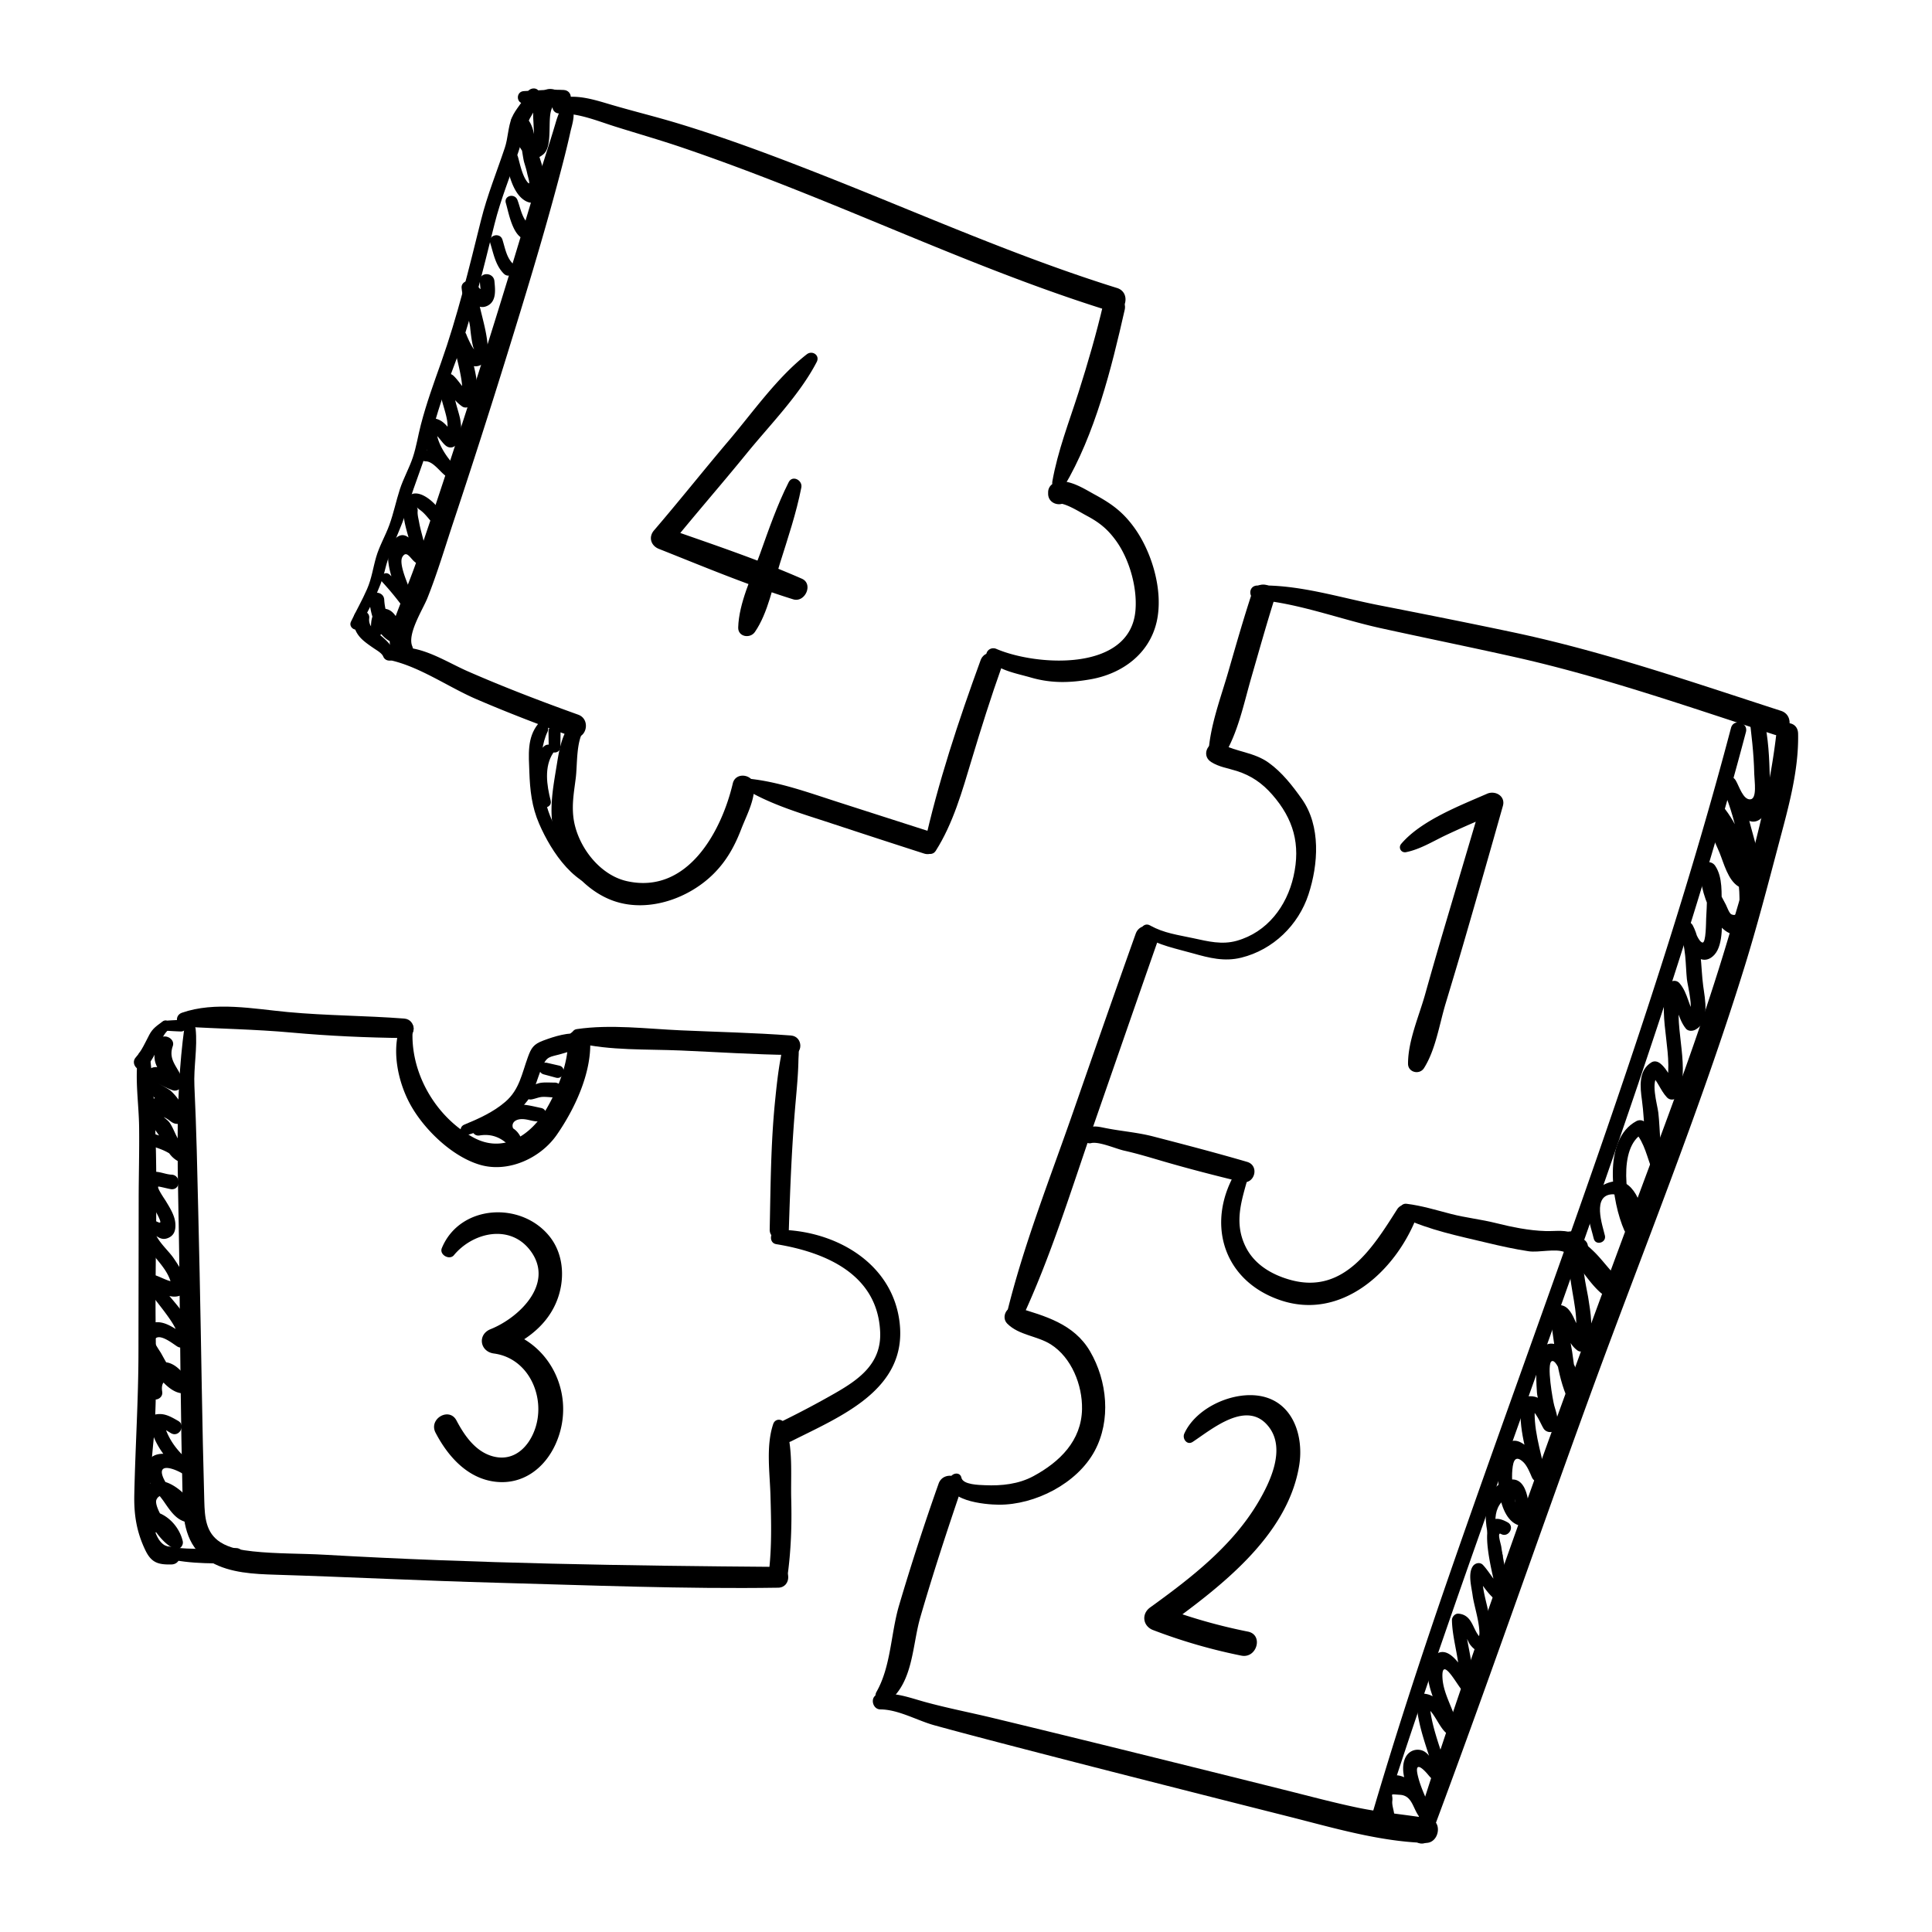 <svg width="365" height="365" fill="none" xmlns="http://www.w3.org/2000/svg"><path d="M34.844 194.072c-1.943 14.157-1.156 28.454-.996 42.733.173 15.581.287 31.173.663 46.751.115 4.686.983 9.109 5.371 11.575 3.64 2.046 8.112 2.247 12.182 2.371 13.881.422 27.751 1.14 41.642 1.513 17.767.477 35.536 1.211 53.313.939 2.528-.038 2.536-3.914 0-3.931-28.48-.213-57.138-.656-85.573-2.289-4.546-.263-9.192-.158-13.716-.649-2.037-.22-4.337-.591-6.093-1.718-2.78-1.783-2.956-4.749-3.042-7.808-.413-14.349-.565-28.709-.878-43.062-.17-7.703-.346-15.406-.544-23.107-.107-4.08-.259-8.152-.445-12.228-.165-3.612.61-7.216.23-10.8-.116-1.089-1.937-1.593-2.116-.287" fill="#000"/><path d="M34.724 193.958c6.778.41 13.513.494 20.298 1.112 7.066.642 14.25.967 21.345 1.041 2.395.025 2.334-3.499 0-3.68-7.325-.565-14.68-.544-22.001-1.23-6.412-.603-13.76-2.044-19.997.131-1.43.498-1.177 2.534.355 2.627m74.23 3.044c6.31 1.509 13.216 1.184 19.672 1.46 6.926.298 13.87.764 20.802.848 2.395.028 2.336-3.504 0-3.681-6.915-.522-13.874-.665-20.802-.975-6.454-.287-13.261-1.173-19.672-.23-1.336.196-1.211 2.289 0 2.578z" fill="#000"/><path d="M148.854 196.484c-1.092.626-1.151 2.238-1.356 3.336-.502 2.685-.791 5.426-1.064 8.141-.816 8.073-.848 16.208-1.019 24.314-.05 2.333 3.545 2.325 3.617 0 .247-7.977.571-15.969 1.266-23.921.234-2.684.498-5.385.546-8.079.019-1.088.31-2.791-.608-3.612-.382-.342-.924-.439-1.382-.179zm-2.776 72.549c-1.393 4.133-.641 9.171-.519 13.464.143 4.988.285 9.933-.348 14.892-.257 2.004 3.27 2.5 3.553.481.683-4.872.846-9.748.717-14.664-.12-4.502.42-9.92-1.204-14.174-.399-1.046-1.823-1.114-2.199 0M106.854 21.586h.114c-.337-.338-.673-.675-1.011-1.011.013-.22-.679 1.61-.833 2.13-.384 1.294-.766 2.586-1.177 3.873a771.927 771.927 0 0 0-4.215 13.608c-3.294 11.001-6.668 21.982-10.176 32.919C86.09 83.918 82.562 94.712 78.9 105.46c-1.262 3.707-2.78 7.26-4.142 10.92-1.004 2.694-1.941 5.673.017 8.11 1.54 1.92 3.9-.538 3.112-2.401-.985-2.331 2.015-6.977 2.855-9.082 1.888-4.726 3.344-9.666 4.95-14.495a1576.703 1576.703 0 0 0 10.192-31.755c3.222-10.41 6.416-20.853 9.248-31.375.938-3.479 1.862-6.967 2.637-10.486.289-1.316 1.245-3.931-.085-5.036-.533-.443-1.185-.36-1.588.204l-.064.089c-.428.599.148 1.439.821 1.431" fill="#000"/><path d="M73.576 124.699c5.665 1.199 11.106 5.104 16.425 7.391 5.95 2.559 11.99 4.878 18.084 7.066 2.607.937 3.727-3.211 1.143-4.14-7.036-2.527-14.013-5.196-20.862-8.194-4.488-1.965-9.678-5.598-14.788-4.186-.977.27-1.06 1.838 0 2.063m67.207 24.39c4.979 2.987 10.686 4.618 16.165 6.424a2511.02 2511.02 0 0 0 17.609 5.737c2.637.848 3.766-3.298 1.143-4.14-5.876-1.888-11.754-3.768-17.63-5.662-5.483-1.766-10.985-3.775-16.747-4.351-1.104-.11-1.387 1.485-.54 1.994" fill="#000"/><path d="M176.781 160.746c3.308-5.201 5.015-11.343 6.78-17.196 1.794-5.953 3.644-11.85 5.733-17.707.907-2.545-3.119-3.621-4.036-1.112-4.144 11.363-8.1 23.261-10.691 35.082-.293 1.336 1.464 2.114 2.214.933zm24.245-68.83c5.861-9.882 8.94-22.27 11.457-33.389.593-2.62-3.42-3.74-4.036-1.112-1.315 5.618-2.916 11.144-4.665 16.64-1.775 5.578-3.963 11.148-4.973 16.929-.226 1.294 1.473 2.182 2.215.933" fill="#000"/><path d="M105.698 21.432c3.734-.038 7.011 1.37 10.511 2.474 4.207 1.325 8.444 2.534 12.623 3.954 9.334 3.175 18.516 6.745 27.649 10.454 17.649 7.166 35.129 14.866 53.352 20.5 2.812.87 4.01-3.526 1.213-4.399-18.907-5.893-36.969-13.974-55.369-21.225-9.127-3.596-18.315-7.073-27.71-9.912-4.205-1.27-8.471-2.304-12.682-3.549-3.099-.916-6.766-2.114-9.952-1-1.41.494-1.26 2.72.367 2.703m62.244 299.97c4.631-3.791 4.383-10.565 5.946-15.935 2.342-8.059 4.954-16.047 7.659-23.991.915-2.686-3.298-3.812-4.231-1.165a462.312 462.312 0 0 0-7.47 23.004c-1.558 5.289-1.515 11.469-4.239 16.286-.872 1.544 1.072 2.835 2.335 1.802m24.93-71.884c5.682-12.085 9.589-25.023 13.971-37.621 3.979-11.441 7.94-22.889 11.944-34.32.937-2.675-3.289-3.81-4.232-1.167-3.998 11.201-7.908 22.432-11.817 33.665-4.4 12.652-9.425 25.271-12.583 38.299-.38 1.564 1.972 2.73 2.717 1.146m38.201-106.507c2.789-4.443 3.871-9.96 5.31-14.946 1.439-4.985 2.842-9.985 4.397-14.935.85-2.707-3.349-3.836-4.232-1.167-1.627 4.929-3.047 9.921-4.488 14.91-1.447 5.009-3.435 10.151-3.758 15.387-.093 1.539 2.03 1.929 2.77.751" fill="#000"/><path d="M237.51 113.315c7.861.658 15.623 3.666 23.317 5.357 8.398 1.846 16.826 3.557 25.219 5.434 16.735 3.739 32.892 9.419 49.186 14.695 2.866.927 4.094-3.582 1.241-4.506-16.758-5.425-33.392-11.199-50.651-14.845-8.409-1.776-16.84-3.45-25.275-5.102-7.598-1.487-15.227-3.97-23.037-3.725-1.75.056-1.709 2.548 0 2.69m-71.196 209.634c3.434.017 6.947 2.104 10.232 3.007 4.253 1.17 8.517 2.289 12.784 3.405a4709.193 4709.193 0 0 0 27.362 7.042c8.887 2.266 17.775 4.52 26.668 6.762 8.42 2.121 17.248 4.762 25.987 5.007 2.587.072 3.283-4.177.626-4.619-4.502-.751-9.027-1.111-13.509-2.048-4.464-.935-8.876-2.116-13.298-3.224-9.378-2.35-18.76-4.679-28.145-7.004a4671.794 4671.794 0 0 0-27.453-6.712c-4.26-1.029-8.596-1.861-12.822-3.023-2.958-.813-5.709-1.916-8.816-1.422-1.633.261-1.197 2.82.383 2.827" fill="#000"/><path d="M270.231 347.178c10.33-27.556 19.908-55.398 29.98-83.055 9.879-27.13 20.867-53.976 29.405-81.57 2.327-7.52 4.311-15.123 6.323-22.732 1.817-6.884 3.914-14.043 3.764-21.226-.057-2.705-3.81-2.566-4.105 0-1.538 13.35-5.463 26.512-9.313 39.36-4.019 13.415-8.786 26.582-13.676 39.699-10.159 27.25-20.202 54.537-29.852 81.973-5.45 15.492-10.804 30.998-15.68 46.678-.635 2.04 2.428 2.808 3.156.869M146.652 235.052c9.456 1.548 19.181 5.77 19.632 16.615.245 5.936-3.973 8.93-8.53 11.542a175.61 175.61 0 0 1-10.338 5.463c-2.403 1.173-.295 4.81 2.104 3.599 9.331-4.711 21.885-9.714 20.444-22.349-1.298-11.377-12.271-17.541-22.943-17.592-1.51-.008-1.949 2.46-.369 2.719m-69.671-41.886l-.24.011c-.574.027-.998.369-1.184.901-1.603 4.59-.312 10.483 1.989 14.639 2.602 4.705 7.921 9.843 13.189 11.358 5.302 1.527 11.385-1.253 14.456-5.68 3.408-4.916 6.547-11.634 6.313-17.72-.105-2.701-4.285-2.722-4.215 0 .105 4.107-1.971 9.262-4.028 12.779-2.914 4.981-8.127 8.555-13.841 5.439-7.167-3.907-12.011-12.343-11.449-20.488l-.9 1.185.231-.076c1.23-.399 1.088-2.415-.317-2.348m31.257-56.82c-1.991 1.855-2.586 5.243-3.004 7.845-.631 3.941-1.411 7.701-.854 11.707.865 6.218 5.829 12.469 11.876 14.419 6.447 2.078 13.981-.633 18.613-5.294 2.432-2.447 3.932-5.192 5.16-8.374.992-2.572 2.494-5.264 2.454-8.085-.03-2.272-3.502-2.865-4.047-.548-2.141 9.091-8.566 20.984-19.976 18.461-5.354-1.184-9.528-6.88-10.141-12.109-.298-2.555.137-4.865.453-7.397.315-2.534.046-6.8 1.528-9.03.852-1.28-1.003-2.578-2.062-1.592m78.476-11.794c1.958 2.132 5.335 2.662 8.015 3.441 3.888 1.13 7.441 1.029 11.366.329 5.89-1.049 11.034-4.769 12.424-10.859 1.325-5.811-.903-13.246-4.316-17.896-2.104-2.869-4.188-4.391-7.305-6.09-1.96-1.07-4.548-2.763-6.823-2.499-1.105.128-2.069.84-2.063 2.063v.24c.01 2.294 3.346 2.744 3.987.54l.066-.23-1.99 1.514c1.452.046 3.923 1.633 5.161 2.291 2.416 1.283 3.971 2.511 5.597 4.753 2.507 3.46 4.049 8.813 3.676 13.18-.99 11.653-18.714 10.509-26.282 7.26-1.256-.54-2.537.851-1.515 1.963m74.322 219.664c17.252-53.619 37.823-106.09 55.155-159.676 4.948-15.298 9.549-30.702 13.655-46.247.481-1.823-2.34-2.599-2.821-.777-14.368 54.493-34.869 107.017-53.283 160.204-5.264 15.203-10.25 30.485-14.771 45.928-.388 1.328 1.643 1.874 2.063.568m-54.894-128.258c1.473-.359 4.705 1.084 6.246 1.426 2.553.569 5.061 1.344 7.572 2.074 4.865 1.411 9.684 2.648 14.6 3.838 2.46.595 3.479-3.079 1.046-3.792-5.838-1.709-11.832-3.27-17.731-4.8-2.951-.765-5.932-.983-8.905-1.565-1.772-.346-2.703-.665-4.18.492-1.164.911.122 2.628 1.353 2.327" fill="#000"/><path d="M265.011 230.017c5.038 2.385 10.557 3.488 15.935 4.777 2.602.623 5.176 1.194 7.824 1.595 1.981.3 5.108-.591 6.884.184 2.26.989 4.275-2.195 1.985-3.395-1.804-.945-3.664-.544-5.635-.601-3.152-.089-6.386-.758-9.452-1.524-2.766-.69-5.621-.989-8.382-1.7-2.834-.728-5.532-1.574-8.456-1.933-1.363-.168-1.908 2.022-.701 2.595" fill="#000"/><path d="M298.099 233.908c-.08-.183-.162-.367-.244-.549-.659-1.495-3.172-.432-2.648 1.116.671 1.973 1.926 3.416 3.19 5.032 1.261 1.61 2.435 3.33 3.971 4.695 2.044 1.816 5.012-1.083 3.025-3.024-1.34-1.312-2.452-2.831-3.734-4.19-1.29-1.371-2.821-2.46-4.034-3.924l-2.047 2.049.405.426c1.129 1.184 2.692-.317 2.112-1.629m-62.12-12.933l-.339-.297c-.582-.511-1.431-.435-1.857.24-6.057 9.614-3.015 20.835 7.946 24.662 11.602 4.053 21.864-5.345 25.883-15.577.857-2.182-2.489-3.369-3.652-1.54-4.563 7.177-10.036 16.115-20.109 13.351-3.531-.967-6.852-2.895-8.515-6.269-2.342-4.755-.658-8.981.608-13.718l-1.454.827.418.159c1.027.394 1.873-1.136 1.072-1.84m27.81 123.604c-.136-.74-.315-1.47-.446-2.209-.112-.635-.382-1.468-.303-2.116.177-1.429-.754-1.313 1.462-1.173 2.702.173 2.371 3.422 4.38 4.89.805.589 2.069-.396 1.721-1.323-.907-2.426-2.181-4.732-2.762-7.272-.603-2.631.874-1.392 1.923-.135.704.842 1.289 1.454 2.409 1.65.886.154 1.732-.53 1.481-1.481-1.175-4.456-3.538-9.583-3.576-14.221l-1.23 1.23c1.93.125 2.964 4.201 4.696 5.201.994.574 2.024-.369 1.825-1.403-.591-3.082-2.662-6.013-2.848-9.18-.245-4.194 2.445.69 3.475 2.007.745.953 2.011.046 2.116-.876.447-3.928-1.253-8.061-1.327-12.072l-1.238 1.24c.873.076 1.706 2.751 2.189 3.368.621.797 1.203 1.219 2.14 1.552.492.174 1.16-.111 1.397-.569 1.312-2.509.339-4.927-.163-7.539-.287-1.487-1.593-5.696-.734-6.981-.646.084-1.295.167-1.941.249 1.709 1.854 2.795 4.268 5.099 5.485.789.416 1.91-.09 1.865-1.071-.097-2.114-.738-4.034-1.16-6.098a75.213 75.213 0 0 1-.616-3.555c-.084-.544-.836-2.814-.059-2.377 1.422.799 2.702-1.387 1.278-2.186-7.376-4.142-2.017 12.327-1.922 14.216l1.865-1.07c-2.055-1.074-3.071-3.428-4.603-5.091-.568-.616-1.517-.382-1.941.251-.941 1.405-.226 3.958-.028 5.475.321 2.439 2.022 6.939.924 9.043l1.397-.568c-2.43-.861-1.821-4.732-4.987-5.011-.659-.059-1.249.614-1.239 1.237.07 3.928 1.76 8.253 1.325 12.072a946.56 946.56 0 0 1 2.116-.877c-1.361-1.739-4.053-7.279-6.954-4.343-3.16 3.197 1.543 10.621 2.177 13.93l1.825-1.403c-2.708-1.562-2.17-5.281-5.951-5.514-.658-.042-1.237.596-1.23 1.229.059 4.901 2.46 10.175 3.713 14.863l1.481-1.481c-2.021-.346-2.297-3.637-4.57-3.975-1.28-.19-2.352.515-2.819 1.677-1.348 3.345 1.773 7.969 2.918 11.001l1.722-1.323c-1.597-1.16-1.749-3.968-3.412-5.333-1.261-1.034-3.164-1.804-4.608-.671-2.497 1.956-.765 6.696-.257 9.188.266 1.316 2.243.751 2.002-.551" fill="#000"/><path d="M283.85 293.696c-.772-2.924-2.46-7.247-.201-9.88 2.891-3.369 2.965.911 2.726 3.264l1.551-1.18c-2.101-.46-2.329-6.194-2.253-7.568.097-1.786.337-3.789 2.12-2.103.699.662 1.235 1.966 1.599 2.833.64 1.528 2.845.998 2.522-.696-.84-4.42-2.422-8.686-1.872-13.241-.327.43-.654.861-.983 1.291 1.002-.139 2.085 2.775 2.578 3.503.619.917 2.178.871 2.471-.323.376-1.532-.059-2.581-.477-4.058-.259-.911-1.506-7.943-.46-8.382 1.139-.477 2.867 5.414 2.893 6.617.873-.235 1.745-.473 2.618-.709-1.118-2.416-1.253-5.003-1.652-7.594-.403-2.611-1.011-5.188-1.443-7.795-.335.588-.667 1.175-1 1.763-.357.093 1.16 2.642 1.612 3.435.51.889.974 1.64 1.802 2.249.774.568 1.871-.048 2.112-.86.934-3.14.424-6.087-.083-9.25-.28-1.751-1.641-6.988-.371-8.576 1.093-1.365-.709-3.3-1.969-1.969-1.671 1.764-1.303 4.156-1.084 6.401.403 4.138 1.941 8.547.736 12.628l2.112-.859c-1.987-1.456-2.088-6.895-5.627-5.965-.804.211-1.128 1.005-1 1.762.859 5.15 1.211 11.286 3.433 16.045.601 1.285 2.654.623 2.618-.709-.076-2.818-1.903-9.112-5.144-9.85-2.375-.54-3.208 1.785-3.403 3.705-.181 1.768-.088 3.687.034 5.458.116 1.706 1.513 4.236 1.141 5.791l2.469-.323c-1.608-2.36-2.205-5.209-5.623-4.721-.622.09-.92.755-.983 1.291-.561 4.804 1.12 9.283 2.024 13.937.797-.337 1.595-.671 2.392-1.008-1.11-2.618-5.572-9.094-7.937-3.912-1.479 3.243-1.251 13.168 3.43 14.119.828.169 1.479-.354 1.551-1.183.217-2.496-.147-8.828-4.215-7.351-5.952 2.162-3.747 10.213-2.368 14.41.332 1.013 1.884.603 1.608-.443m19.347-60.263c-.416-1.844-2.574-7.783 1.563-7.804 1.138-.005 4.473 4.165 2.56 5.186l1.683.441c-1.727-4.015-3.515-14.55 1.467-17.189-.528-.068-1.057-.137-1.585-.203 1.848 2.102 2.283 4.847 3.317 7.368l2.565-.707c-1.314-3.18-1.084-6.945-1.477-10.317-.175-1.502-1.58-6.089.091-7.1l-1.683-.217c1.47 1.192 1.932 3.072 3.223 4.437.754.796 2.034.354 2.345-.62 2.01-6.264-1.397-13.269.379-19.56l-2.418.639c1.633 1.875 1.68 4.576 3.266 6.545.412.512 1.226.5 1.754.227 2.818-1.458 1.858-5.783 1.521-8.285-.485-3.597-.237-8.148-1.964-11.435-.758-1.443-3.142-.452-2.644 1.114.734 2.312 3.918 7.517 6.741 4.409 1.791-1.972 1.392-6.639 1.354-8.99-.042-2.517.247-5.624-1.223-7.8-.695-1.031-2.264-.886-2.644.346-.979 3.167 3.236 14.949 7.806 12.193 2.88-1.738 2.471-6.901 2.049-9.635-.728-4.707-2.435-9.832-5.353-13.624-.552-.717-1.555-1.029-2.274-.293-2.068 2.114.348 6.355 1.23 8.52.834 2.048 1.587 5.15 3.542 6.382 2.555 1.61 3.973-1.313 3.963-3.496-.011-2.49-.88-5.161-1.515-7.528-.821-3.061-1.585-6.104-2.92-8.988l-2.507 1.466c1.328 2.249 4.975 9.492 8.128 4.731 1.445-2.18.833-5.663.769-8.096-.103-3.762-.402-7.511-1.405-11.146-.371-1.34-2.706-1.135-2.517.34.484 3.825.952 7.627 1.028 11.488.025 1.287.586 4.709-.758 4.791-1.354.084-2.09-2.477-2.738-3.574-.968-1.637-3.281-.203-2.507 1.466 1.572 3.391 2.5 7.298 3.323 10.938.252 1.116.832 2.97.72 4.112-.122 1.234-.118.173-.553-.694-.627-1.249-3.941-7.944-3.238-8.665l-2.273-.292c3.072 3.99 5.199 10.06 5.228 15.141.003.765.266 4.078-1.527 3.289-.405-.179-.859-1.486-1.051-1.851-.88-1.67-2.454-4.28-1.861-6.202l-2.645.346c1.341 1.985.884 6.245.793 8.525-.028.688-.023 4.6-.684 4.511-.726-.097-1.515-2.34-1.688-2.888-.882.373-1.765.743-2.645 1.116 1.247 2.374 1.111 6.146 1.379 8.69.131 1.251 1.518 6.336.102 7.068l1.755.226c-1.576-1.958-1.565-4.593-3.266-6.545-.734-.842-2.139-.354-2.42.638-1.778 6.295 1.65 13.405-.293 19.583.781-.207 1.565-.412 2.346-.62-1.323-1.38-1.722-3.193-3.245-4.414-.479-.384-1.118-.563-1.683-.217-2.484 1.523-2.134 4.645-1.785 7.171.594 4.283.318 9.33 2.008 13.351.652 1.551 3.222.877 2.564-.707-1.252-3.017-1.811-6.011-4.032-8.513-.393-.443-1.093-.468-1.585-.203-6.492 3.479-4.641 15.337-2.27 20.689.274.619 1.152.73 1.682.441 3.274-1.795 1.076-8.599-2.011-9.6-1.975-.641-4.484.648-5.655 2.22-1.865 2.502-.451 5.768.193 8.456.329 1.37 2.419.789 2.109-.582M179.553 279.16c-1.579 4.399 6.572 5.099 9.139 5.114 6.832.042 14.794-3.983 18.115-10.153 3.116-5.789 2.403-13.23-.878-18.838-3.046-5.205-8.53-6.665-13.851-8.281-1.774-.54-3.052 1.789-1.784 3.063 2.206 2.215 5.652 2.291 8.232 3.924 3.912 2.481 5.982 7.686 5.895 12.227-.114 5.964-4.178 9.954-9.174 12.659-2.797 1.515-6.04 1.859-9.179 1.715-1.047-.048-4.163-.069-4.437-1.43-.228-1.125-1.749-.916-2.078 0zm36.533-102.319c2.876 1.766 6.074 2.364 9.286 3.269 3.109.875 5.939 1.607 9.144.812 6.012-1.488 10.787-6.15 12.684-11.929 1.865-5.68 2.369-12.937-1.256-18.058-1.774-2.507-3.753-5.041-6.264-6.842-2.759-1.979-5.996-2.019-8.899-3.522-2.239-1.16-4.108 2.02-1.977 3.382 1.496.954 3.182 1.172 4.853 1.705 2.73.867 4.798 2.298 6.684 4.45 4.038 4.606 5.407 9.427 4.032 15.475-1.277 5.619-4.954 10.533-10.735 12.157-2.783.781-5.423.11-8.15-.481-2.872-.626-5.619-.953-8.229-2.43-1.308-.739-2.453 1.226-1.175 2.012M30.769 192.95c-1.101.821-1.901 1.291-2.57 2.559-.776 1.471-1.419 2.998-2.544 4.249-1.187 1.317.817 3.277 1.935 1.935.992-1.19 1.707-2.487 2.333-3.901.536-1.215.944-2.477 2.009-3.334.84-.675-.287-2.16-1.163-1.508z" fill="#000"/><path d="M31.253 194.714c.966.071 1.928.126 2.894.158 1.407.048 1.408-2.234 0-2.186a68.04 68.04 0 0 0-2.894.158c-1.203.087-1.205 1.783 0 1.872m-5.186 4.852c-.599 4.494.158 8.881.215 13.372.057 4.613-.082 9.241-.084 13.856-.004 9.57-.03 19.138-.04 28.708-.01 8.986-.597 17.902-.787 26.881-.08 3.792.428 7.013 2.072 10.455 1.131 2.367 2.396 2.787 4.964 2.721 2.112-.055 2.122-3.274 0-3.287-5.965-.04-3.562-17.695-3.29-21.368.587-7.971.279-16.022.267-24.01-.02-15.701.755-31.715-1.055-47.326-.169-1.464-2.072-1.443-2.264 0" fill="#000"/><path d="M29.228 293.798c5.15 1.692 9.935 1.565 15.336 1.574 1.873.004 1.876-2.925 0-2.91-4.965.042-9.925.599-14.763-.741-1.344-.373-1.884 1.648-.573 2.077zm59.022-79.353c4.18-1.293 8.635-2.855 11.382-6.477 1.447-1.91 1.789-4.093 2.728-6.247.986-2.262 1.388-1.96 3.694-2.615 1.247-.354 2.452-.761 3.714-1.084 1.264-.325 1.403-2.469 0-2.699-2.317-.381-4.986.458-7.157 1.273-1.81.681-2.249 1.378-2.886 3.133-1.127 3.095-1.59 6.099-4.201 8.378-2.253 1.966-5.076 3.245-7.817 4.367-1.18.483-.75 2.37.543 1.971z" fill="#000"/><path d="M90.586 214.521c2.101-.353 3.91.268 5.458 1.781l1.702-2.205c-1.652-1.184-.975-2.878 1.29-2.652 1.006.101 1.797.481 2.835.409 1.365-.095 1.853-2.224.342-2.534-2.445-.502-5.58-1.527-7.374.92-1.479 2.017-.105 3.988.985 5.775.939 1.542 3.306.166 2.424-1.416-.856-1.534-2.133-1.916-3.732-2.376-1.83-.527-2.688-.361-4.515.171-1.386.405-.79 2.355.585 2.123m9.874-6.821c.717-.127 1.379-.45 2.114-.469.732-.017 1.46.083 2.19.114 1.806.078 1.82-2.829 0-2.816-.838.006-1.678-.072-2.513.031-.872.108-1.591.602-2.443.774-1.557.309-.886 2.64.652 2.366zm2.267-4.722c.768.207 1.536.417 2.302.624 1.471.399 2.104-1.937.627-2.276l-2.328-.532c-1.417-.325-2.016 1.8-.603 2.184m-72.94 85.237a4.188 4.188 0 0 1-.669-2.047l-1.003 1.317c2.083.244 3.7 2.418 4.115 4.289.487-.487.974-.973 1.46-1.462-1.148-.382-4.79-5.621-4.114-7.02 1.202-2.478 5.101 2.218 5.424 3.42.394-.518.79-1.035 1.183-1.554-1.595.086-4.724-4.515-5.337-5.969-1.431-3.407 3.291-1.283 4.54-.156l1.591-2.062c-3.017-2.111-5.52-5.084-6.154-8.787l-.912 1.606c.74-.163 1.787.632 2.4.981 1.503.863 2.86-1.46 1.357-2.323-1.48-.848-2.736-1.593-4.45-1.177-.735.179-1.03.928-.913 1.607.741 4.363 3.817 7.883 7.347 10.361 1.217.853 2.705-1.076 1.591-2.063-2.07-1.837-8.549-4.471-9.583-.259-.604 2.464 2.032 4.937 3.289 6.745 1.3 1.875 2.679 4.101 5.234 3.949.788-.046 1.4-.747 1.182-1.553-.785-2.894-6.416-8.409-9.439-5.363-2.9 2.924 1.987 10.923 5.133 11.906.896.279 1.667-.614 1.462-1.462-.717-2.969-3.3-5.538-6.406-5.737-.719-.046-1.13.699-1.004 1.317.186.924.542 1.645.977 2.487.59 1.136 2.22.138 1.698-.993m.863-25.282c-.445-2.741 1.872-2.576 2.836-.33.37-.647.741-1.291 1.112-1.938-1.633-.017-3.5-3.866-4.2-5.066-.17-.295-1.408-2.068-1.258-2.391.776-1.668 3.682.806 4.405 1.212.55.31 1.156.187 1.612-.207 3.98-3.42-4.209-9.511-5.346-12.442l-1.68 1.68c2.138.35 3.83 2.187 6.064 1.261.536-.223 1.047-.675 1.008-1.321-.143-2.249-1.137-3.84-2.394-5.683-1.196-1.75-3.94-3.901-3.722-6.148l-1.268 1.268c1.462-.055 2.148 1.727 3.832 1.105 1.286-.472 1.578-1.548 1.478-2.817-.118-1.521-1.073-2.996-1.837-4.264-.15-.249-1.677-2.441-1.382-2.666.097-.074 2.124.477 2.504.495 1.768.083 1.77-2.681 0-2.753-1.52-.063-3.093-1.126-4.496-.086-1.16.86-1.061 2.067-.637 3.31.565 1.658 1.808 2.975 2.568 4.53 1.27 2.593-.426.512-2.032.607-.726.041-1.215.549-1.27 1.27-.35 4.589 5.64 7.222 5.91 11.832l1.008-1.323c-1.183.482-3.335-1.05-4.608-1.251-.901-.143-2.107.602-1.68 1.68.636 1.614 7.335 8.76 6.098 9.832.538-.068 1.076-.138 1.612-.207-2.072-1.158-4.194-3.142-6.749-1.956-1.732.804-2.004 2.251-1.45 3.929.945 2.86 4.372 9.123 7.908 9.146 1.067.008 1.485-1.079 1.112-1.937-.882-2.032-3.372-4.828-5.882-3.676-2.193 1.007-1.8 4.024-1.439 5.929.284 1.492 2.498.844 2.26-.624m-2.592-46.617c2 .684 4.058 1.2 5.442 2.914l1.784-2.311c-1.746-.863-2.2-3.382-3.27-4.863-.419-.578-1.74-1.392-.53-.73.478.262.779.633 1.307.861 1.184.511 2.574-.329 2.236-1.719-.403-1.646-1.56-3.298-2.829-4.433-.443-.397-3.686-2.042-1.547-.937.64.331 1.271.641 1.952.878 1.13.394 2.184-.819 1.89-1.889-.658-2.398-2.816-3.668-1.846-6.447.53-1.521-1.95-2.599-2.63-1.108-.553 1.211-.977 2.308-.78 3.663.267 1.873 1.81 2.962 2.294 4.709l1.89-1.89c-1.702-.589-4.441-2.691-5.742-.268-1.629 3.034 3.787 6.044 4.413 8.532l2.235-1.718c-1.408-.597-2.121-2.335-3.834-2.361a2.773 2.773 0 0 0-2.75 2.133c-.47 2.041 1.682 4.037 2.565 5.61.987 1.754 1.58 3.585 3.493 4.516 1.397.681 3.155-1.174 1.783-2.311-2.07-1.715-4.407-2.23-6.909-3.063-1.418-.471-2.015 1.751-.614 2.23m46.551-92.871c-.543-1.453-1.53-2.413-2.705-3.384-1.083-.894-2.342-1.702-2.148-3.259.2-1.614-2.578-2-2.86-.387-.324 1.876.343 3.383 1.767 4.617.646.559 1.355 1.038 2.06 1.519.544.369 1.427.863 1.687 1.498.542 1.329 2.72.785 2.2-.606" fill="#000"/><path d="M67.981 118.444c1.793-3.623 3.827-6.914 4.777-10.872.976-4.053 3.105-7.773 4.278-11.807 1.332-4.595 3.243-8.828 4.431-13.475 1.114-4.363 2.479-8.378 4.078-12.566 3.386-8.862 5.578-18.204 7.882-27.392 1.186-4.737 2.992-9.106 4.535-13.714.858-2.56 1.15-4.712 2.597-7.047.804-1.296 1.213-2.192 1.318-3.754.093-1.424-1.827-1.42-2.287-.31-.723 1.75-2.18 3.017-2.892 4.733-.726 1.759-.709 3.83-1.321 5.665-1.54 4.614-3.33 8.983-4.51 13.722-2.244 9.028-4.44 18.125-7.55 26.904-1.405 3.967-2.747 7.632-3.814 11.742-.522 2.012-.844 4.135-1.498 6.105-.688 2.072-1.783 3.973-2.46 6.058-.722 2.23-1.186 4.54-1.99 6.745-.747 2.053-1.882 3.962-2.492 6.066-.595 2.054-.843 4.029-1.706 6.019-.916 2.114-2.076 4.114-3.058 6.196-.53 1.123 1.125 2.115 1.684.984" fill="#000"/><path d="M98.976 19.571c2.5.116 5.024.352 7.524.213 1.789-.1 1.793-2.684 0-2.785-2.502-.139-5.024.097-7.524.213-1.517.07-1.519 2.289 0 2.36zm16.208 146.607c-5.287-.651-9.477-7.584-11.264-12.053-1.709-4.277-2.534-11.651-.465-15.906.536-1.101-.951-2.513-1.829-1.411-2.078 2.611-1.734 5.82-1.622 8.992.124 3.498.455 6.61 1.865 9.855 2.297 5.289 6.897 12.34 13.315 12.473 1.287.027 1.209-1.802 0-1.95z" fill="#000"/><path d="M104.036 151.245c-.743-2.899-1.268-6.389.487-9.026.711-1.07-.799-2.01-1.667-1.287-2.937 2.439-1.677 7.712-.837 10.87.346 1.3 2.354.751 2.017-.557z" fill="#000"/><path d="M105.865 141.105l.04-2.893c.019-1.468-2.302-1.472-2.281 0l.04 2.893c.019 1.416 2.182 1.418 2.201 0zM72.278 119.11c0-.394-.008-.795.05-1.185.022-.154.105-.349.104-.501-.008-.67.165.391-.126-.006.361.492.677.774.886 1.386.204.597.337 1.211.56 1.804l1.664-1.664c-1.965-.604-2.737-3.84-2.823-5.623-.085-1.796-2.897-1.802-2.8 0 .163 3.032 1.574 7.405 4.903 8.232 1.235.306 1.988-.938 1.526-1.987-.789-1.796-1.557-4.899-4.203-4.54-1.899.257-1.985 2.603-1.914 4.084.066 1.387 2.176 1.405 2.17 0m-.041-9.146a55.678 55.678 0 0 1 3.568 4.287c.818 1.095 2.755.513 2.338-.987-.44-1.587-3.02-6.597-2.104-8.074.857-1.382 1.572.555 2.546 1.131.819.485 1.918-.133 1.906-1.093-.028-2.19-.931-4.416-1.308-6.562-.118-.675-.34-1.431-.274-2.125.086-.892-.847-1.147.512-.149.988.725 1.684 1.823 2.551 2.679.85.836 2.097-.029 1.894-1.1-.386-2.025-4.82-6.468-6.833-4.04-2.27 2.739.89 8.286.924 11.299.635-.365 1.27-.73 1.907-1.093-1.73-1.025-3.135-4.918-5.604-1.922-2.464 2.991.587 8.774 1.418 11.732l2.138-1.246a99.472 99.472 0 0 0-4.186-4.127c-.927-.869-2.243.455-1.391 1.39m8.218-22.803c1.378.007 2.7 2.01 3.81 2.796 1.235.877 2.602-1.022 1.585-2.053-1.534-1.553-3.713-4.781-3.338-7.205l-1.32 1.004c1.367.025 2.008 1.637 2.974 2.452.735.622 1.597.466 2.16-.277 1.024-1.354.887-2.892.646-4.5-.259-1.71-1.74-5.063-1.057-6.677l-2.19.284c1.344 1.283 2.053 2.749 3.602 3.813.527.363 1.266.18 1.704-.22 2.804-2.563-.533-9.93-.846-12.931l-2.78.376c.624 1.903 2.816 6.297 5.47 4.915 1.418-.74 1.36-2.578 1.233-3.932-.336-3.599-1.733-7.047-2.078-10.59l-2.406.996c1.205 1.152 2.58 3.4 4.58 2.298 1.629-.897 1.347-3.057 1.206-4.587-.16-1.734-2.824-1.797-2.752 0 .084 2.097.494 1.756-1.04.296-.81-.772-2.534-.283-2.407.996.25 2.527 1.236 4.873 1.612 7.39-.051-.35.407 4.46.89 4.235-.32.149-1.48-2.467-1.578-2.768-.464-1.435-2.947-1.29-2.78.377.14 1.37 2.837 9.883 1.689 10.942l1.703-.22c-1.201-.82-1.98-2.35-3.047-3.36-.833-.786-1.933-.338-2.333.616-1.329 3.185 2.645 8.126.586 10.863.72-.093 1.44-.184 2.161-.278-1.865-1.564-2.201-3.2-4.918-3.24-.54-.008-1.231.425-1.317 1.003-.513 3.391 1.574 7.64 4.125 9.78l1.586-2.054c-1.751-.916-2.966-2.865-5.13-2.631-1.307.142-1.378 2.083 0 2.09m12.154-41.244c.63 2.03 1.002 4.232 2.568 5.792 1.166 1.162 3.008-.692 1.802-1.802-1.287-1.184-1.557-3.032-2.062-4.627-.464-1.46-2.763-.842-2.306.635m2.954-7.541c.608 2.055 1.532 7.897 4.907 6.724a1.294 1.294 0 0 0 0-2.472c-1.751-.612-2.116-3.311-2.723-4.853-.519-1.325-2.608-.829-2.184.602m-.106-8.075c.654 2.382 1.315 5.923 3.486 7.454 1.519 1.068 2.973.526 3.664-1.127 1.136-2.717-.54-6.044-1.2-8.658-.523-2.076-.479-4.56-2.293-6.007-1.114-.89-2.965-.105-2.534 1.475.616 2.241 2.47 8.787 6.087 5.696 2.223-1.9.063-8.922 2.457-9.403 1.488-.298 1.125-2.21 0-2.669-2.428-.99-3.964 1.105-4.312 3.285-.198 1.243-.021 2.468.004 3.713.005.294.196 1.983-.074 2.114-.314.154-1.15-3.266-1.24-3.54l-2.226 1.71c1.106.854 1.376 5.079 1.753 6.352.203.688.426 1.375.568 2.076.118.578.707 2.367.135 1.736-1.03-1.135-1.471-3.413-1.882-4.867-.435-1.536-2.821-.886-2.397.662M265.646 160.99c2.688-.536 5.156-2.101 7.629-3.261 3.045-1.429 6.129-2.762 9.235-4.054l-2.504-2.504c-2.477 8.399-4.976 16.792-7.461 25.189a897.67 897.67 0 0 0-3.306 11.499c-1.163 4.135-3.239 8.806-3.228 13.11.004 1.644 2.173 2.157 3.019.817 2.199-3.481 2.895-8.256 4.079-12.186 1.215-4.026 2.426-8.052 3.597-12.092 2.439-8.41 4.852-16.826 7.226-25.254.527-1.864-1.45-2.973-2.99-2.298-5.181 2.266-12.473 5.066-16.212 9.458-.62.726-.029 1.766.918 1.578m-40.333 111.422c3.724-2.451 10.41-8.184 14.471-2.745 3.138 4.203.139 10.396-2.124 14.21-4.901 8.262-12.706 14.269-20.375 19.807-1.694 1.224-1.384 3.528.557 4.271a103.838 103.838 0 0 0 16.668 4.829c2.956.595 4.221-3.943 1.251-4.536a103.82 103.82 0 0 1-16.676-4.8c.187 1.424.373 2.848.557 4.272 10.365-7.513 23.623-17.296 25.811-30.911.857-5.331-1.046-11.65-6.909-12.982-5.281-1.202-12.537 1.994-14.805 7.012-.43.951.517 2.266 1.572 1.571m-139.559-35.28c3.59-4.34 10.676-5.969 14.494-.793 4.545 6.166-2.175 12.612-7.566 14.77-2.529 1.013-2.025 4.245.623 4.598 6.59.882 9.775 8.173 7.834 14.077-1.163 3.538-3.994 6.396-7.946 5.371-3.344-.865-5.44-3.928-6.956-6.796-1.378-2.609-5.311-.301-3.952 2.309 2.344 4.498 6.072 8.702 11.406 9.278 5.09.549 9.178-2.544 11.241-7.055 4.311-9.428-1.302-20.482-11.627-21.868l.624 4.599c4.657-1.863 8.999-4.654 11.083-9.41 1.775-4.053 1.648-9.091-1.196-12.633-5.397-6.72-16.965-5.994-20.345 2.219-.515 1.252 1.443 2.353 2.287 1.332m66.658-170.192c-5.585 4.347-10.165 10.921-14.744 16.318-4.759 5.606-9.327 11.37-14.116 16.948-1.091 1.27-.583 2.897.922 3.492 8.352 3.312 16.781 6.855 25.362 9.526 2.257.702 3.884-2.912 1.643-3.895-8.401-3.686-17.241-6.621-25.895-9.661l.922 3.492c4.774-5.91 9.781-11.629 14.578-17.522 4.406-5.412 9.99-11.043 13.206-17.25.658-1.27-.834-2.26-1.878-1.448z" fill="#000"/><path d="M149.005 91.088c-2.184 4.323-3.769 8.941-5.4 13.494-1.554 4.334-4.014 9.338-4.143 13.965-.049 1.783 2.253 2.156 3.152.854 2.498-3.624 3.451-8.874 4.758-13.047 1.474-4.701 3.073-9.416 4.019-14.258.266-1.365-1.676-2.409-2.386-1.006" fill="#000"/></svg>